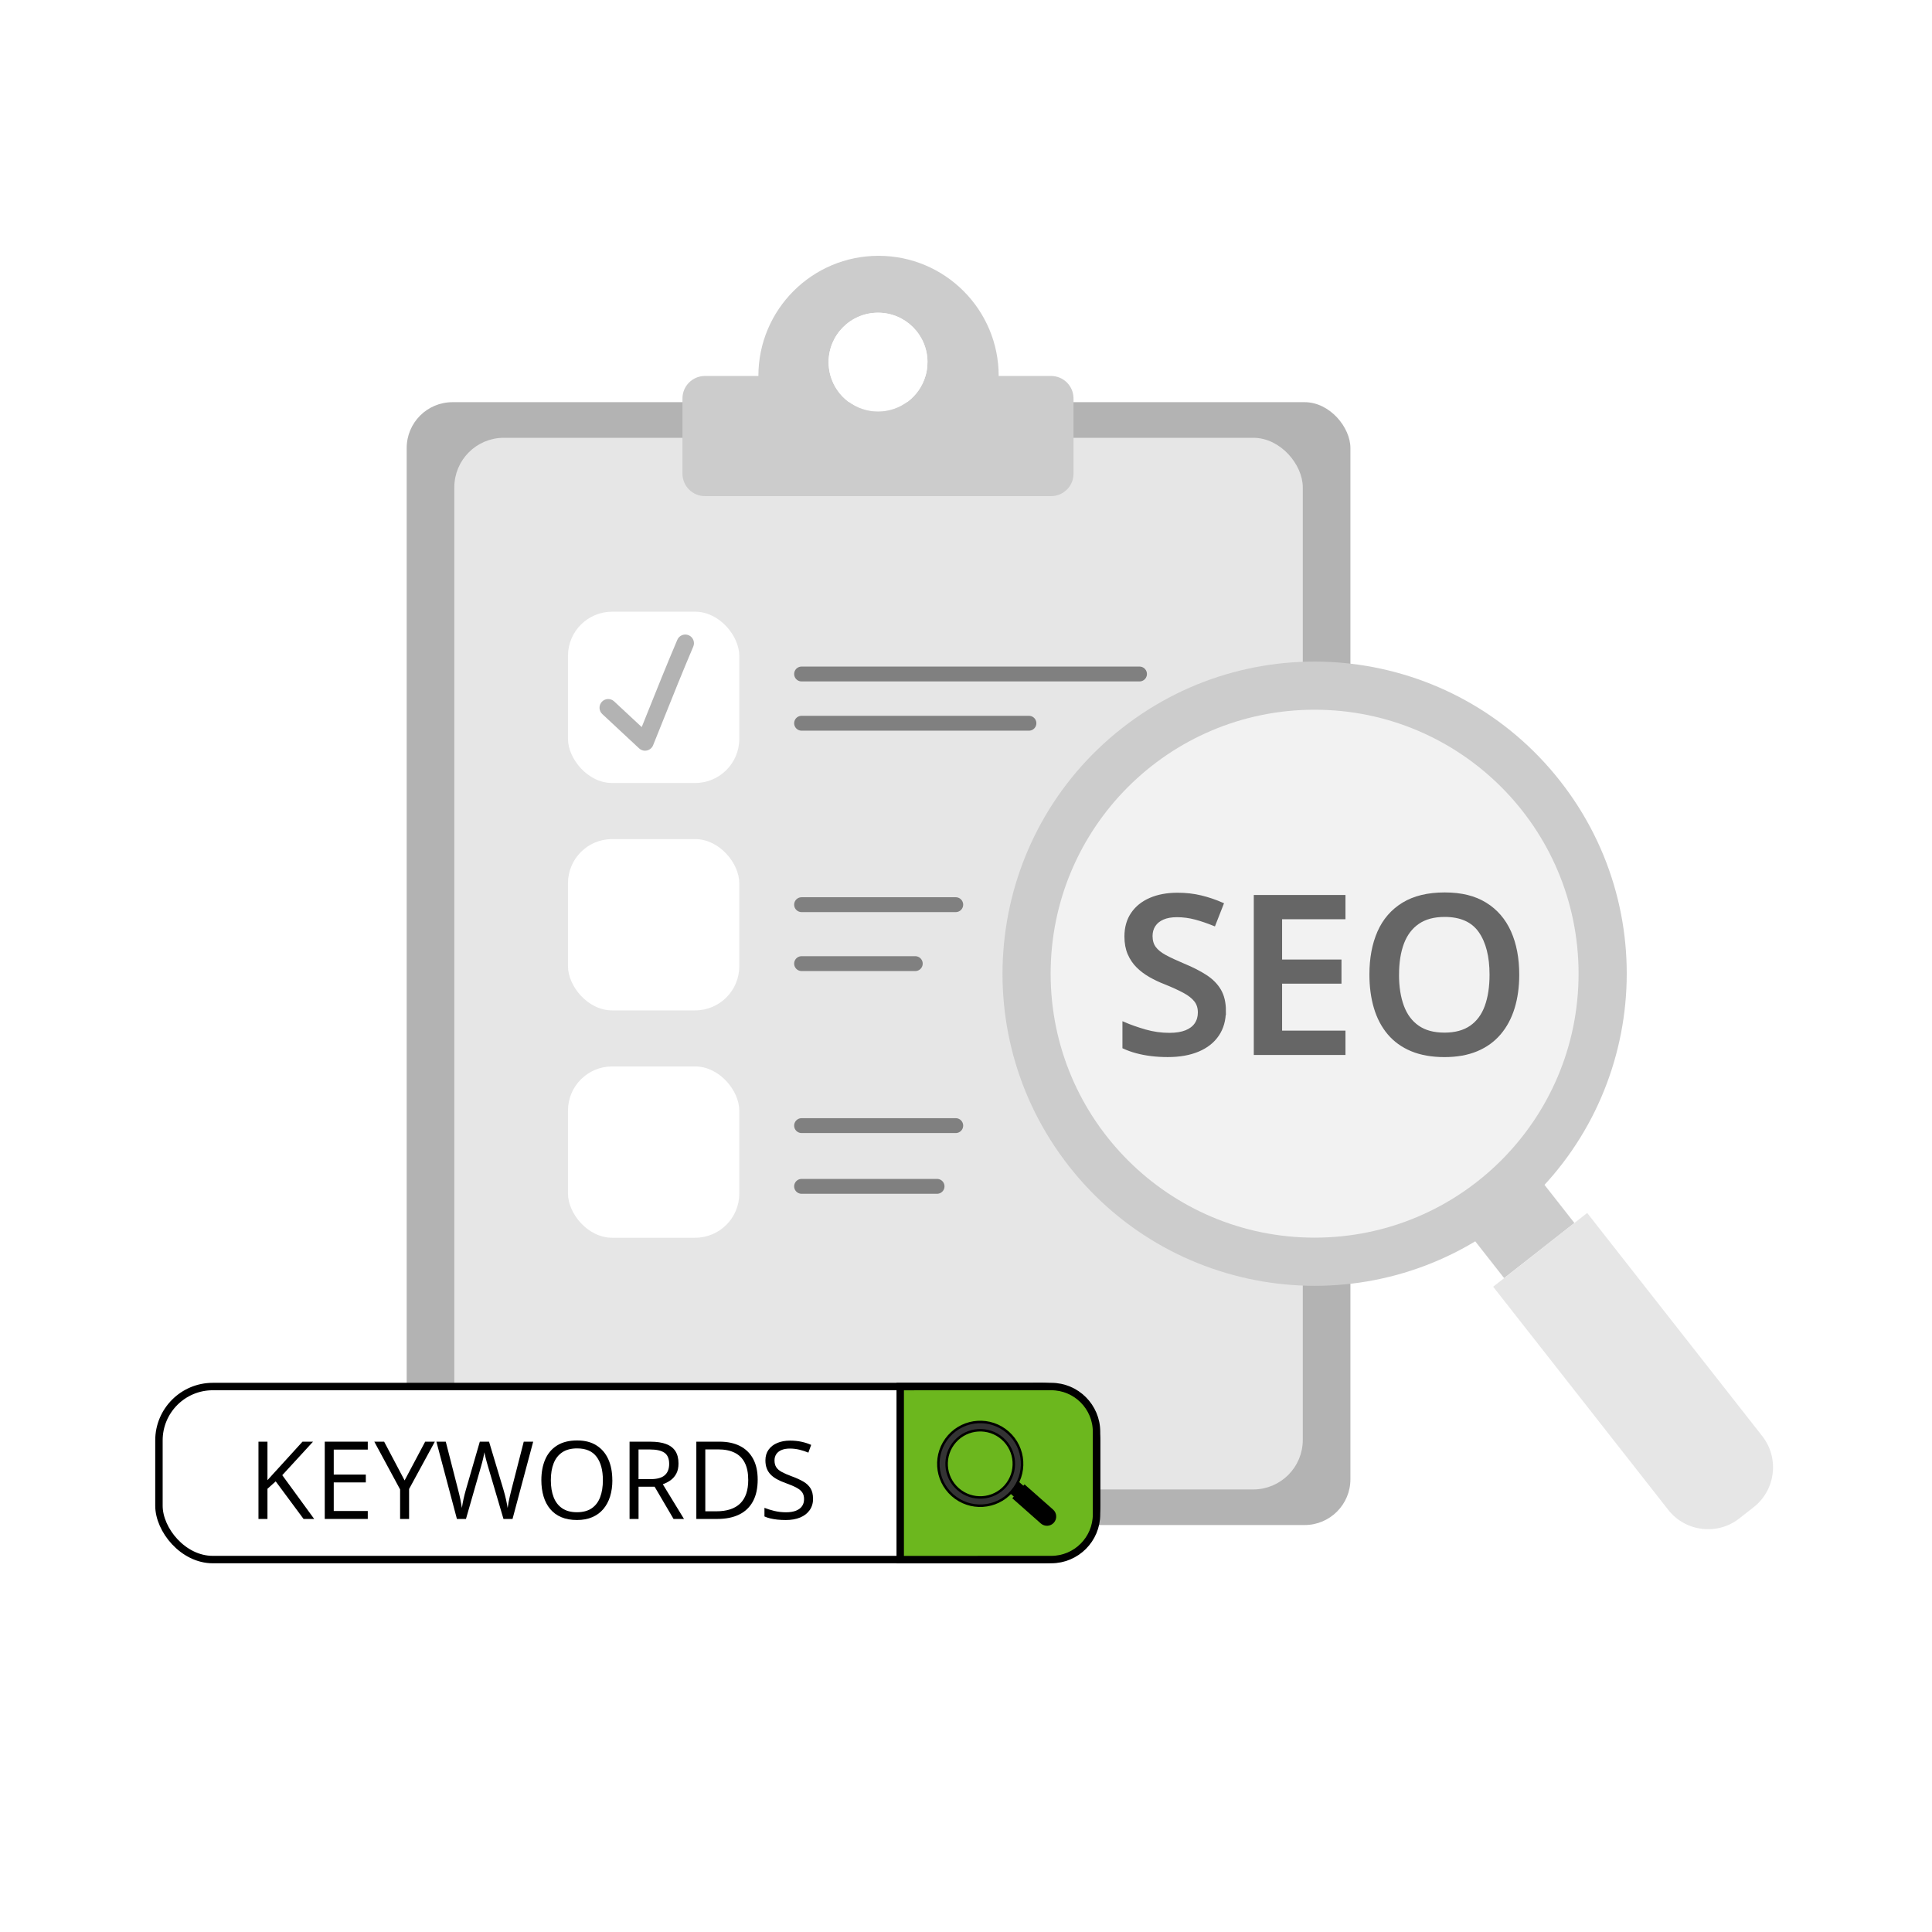 <?xml version="1.0" encoding="UTF-8"?><svg id="Ebene_1" xmlns="http://www.w3.org/2000/svg" viewBox="0 0 780 780"><defs><style>.cls-1,.cls-2,.cls-3,.cls-4,.cls-5,.cls-6,.cls-7{stroke-miterlimit:10;}.cls-1,.cls-8{fill:#fff;}.cls-1,.cls-3,.cls-4,.cls-5{stroke:#000;}.cls-1,.cls-4,.cls-7{stroke-width:3px;}.cls-2{fill:none;stroke:gray;stroke-linecap:round;stroke-width:6px;}.cls-3{fill:#333;}.cls-4{fill:#6cb71e;}.cls-9{fill:#f2f2f2;}.cls-6{fill:#666;stroke:#666;}.cls-10{fill:#ccc;}.cls-11{fill:#b3b3b3;}.cls-7{stroke:#e6e6e6;}.cls-7,.cls-12{fill:#e6e6e6;}</style></defs><rect class="cls-11" x="164.19" y="162.37" width="381.01" height="453.33" rx="18.5" ry="18.5"/><rect class="cls-7" x="184.92" y="178.25" width="339.55" height="421.58" rx="18.5" ry="18.5"/><path class="cls-10" d="M629.87,315.32c-42.96-54.75-122.17-64.3-176.91-21.33-54.75,42.96-64.3,122.17-21.33,176.91,42.96,54.75,122.17,64.3,176.91,21.33,54.75-42.96,64.3-122.17,21.33-176.91ZM593.17,472.65c-43.93,34.48-107.49,26.81-141.97-17.12-34.48-43.93-26.81-107.49,17.12-141.97,43.93-34.48,107.49-26.81,141.97,17.12,34.48,43.93,26.81,107.49-17.12,141.97Z"/><rect class="cls-10" x="596.98" y="486.23" width="36.06" height="20.83" transform="translate(-175.41 485.62) rotate(-38.12)"/><path class="cls-12" d="M639.34,490.16h48.24v114.5c0,11.28-9.16,20.44-20.44,20.44h-7.36c-11.28,0-20.44-9.16-20.44-20.44v-114.5h0Z" transform="translate(-202.73 528.54) rotate(-38.12)"/><circle class="cls-9" cx="530.74" cy="393.1" r="106.57"/><path class="cls-6" d="M494.42,408.1c0,3.77-.92,7.02-2.76,9.74-1.84,2.73-4.48,4.81-7.92,6.26-3.44,1.45-7.53,2.17-12.29,2.17-2.32,0-4.54-.13-6.66-.39-2.12-.26-4.11-.65-5.98-1.15-1.87-.51-3.59-1.12-5.15-1.85v-9.83c2.61,1.13,5.51,2.15,8.7,3.07,3.19.91,6.44,1.37,9.74,1.37,2.7,0,4.93-.36,6.7-1.07,1.77-.71,3.09-1.72,3.98-3.04s1.33-2.86,1.33-4.63c0-1.88-.51-3.47-1.52-4.76-1.02-1.29-2.54-2.49-4.59-3.59-2.04-1.1-4.62-2.28-7.72-3.52-2.09-.81-4.07-1.75-5.96-2.83-1.88-1.07-3.57-2.33-5.04-3.78-1.48-1.45-2.65-3.18-3.52-5.18-.87-2-1.3-4.33-1.3-7,0-3.6.87-6.68,2.61-9.24,1.74-2.57,4.18-4.53,7.33-5.89,3.15-1.36,6.82-2.04,11.03-2.04,3.33,0,6.47.36,9.42,1.07,2.94.71,5.83,1.69,8.68,2.94l-3.31,8.44c-2.64-1.07-5.18-1.94-7.61-2.59-2.44-.65-4.93-.98-7.48-.98-2.2,0-4.07.33-5.61,1-1.54.67-2.71,1.61-3.5,2.83-.8,1.22-1.2,2.64-1.2,4.26,0,1.89.46,3.45,1.37,4.7.91,1.25,2.33,2.39,4.26,3.44,1.93,1.04,4.42,2.2,7.46,3.48,3.51,1.45,6.49,2.97,8.94,4.57s4.33,3.5,5.63,5.72,1.96,5,1.96,8.33Z"/><path class="cls-6" d="M542.7,425.42h-36.01v-63.59h36.01v8.79h-25.58v17.27h23.97v8.74h-23.97v19.96h25.58v8.83Z"/><path class="cls-6" d="M612.86,393.53c0,4.9-.62,9.36-1.85,13.37-1.23,4.02-3.08,7.47-5.54,10.37-2.47,2.9-5.55,5.13-9.26,6.68-3.71,1.55-8.06,2.33-13.05,2.33s-9.48-.78-13.22-2.33-6.84-3.78-9.29-6.68-4.28-6.36-5.48-10.4c-1.2-4.03-1.8-8.51-1.8-13.44,0-6.55,1.07-12.27,3.22-17.16,2.15-4.89,5.44-8.68,9.87-11.4,4.44-2.71,10.03-4.07,16.79-4.07s12.11,1.35,16.48,4.04c4.38,2.7,7.66,6.5,9.85,11.4,2.19,4.9,3.28,10.66,3.28,17.27ZM564.32,393.53c0,4.9.67,9.14,2,12.72,1.33,3.58,3.39,6.34,6.16,8.26,2.77,1.93,6.33,2.89,10.68,2.89s7.91-.96,10.68-2.89,4.8-4.68,6.09-8.26c1.29-3.58,1.94-7.82,1.94-12.72,0-7.42-1.48-13.25-4.44-17.49-2.96-4.23-7.68-6.35-14.18-6.35-4.35,0-7.92.96-10.72,2.89-2.8,1.93-4.86,4.67-6.2,8.22-1.33,3.55-2,7.79-2,12.72Z"/><rect class="cls-8" x="229.31" y="246.96" width="69.16" height="69.16" rx="17.82" ry="17.82"/><rect class="cls-8" x="229.31" y="338.76" width="69.16" height="69.16" rx="17.82" ry="17.82"/><rect class="cls-8" x="229.31" y="430.55" width="69.16" height="69.16" rx="17.82" ry="17.82"/><line class="cls-2" x1="323.62" y1="272.11" x2="460.05" y2="272.11"/><line class="cls-2" x1="323.62" y1="291.99" x2="415.41" y2="291.99"/><line class="cls-2" x1="323.62" y1="365.24" x2="385.86" y2="365.24"/><line class="cls-2" x1="323.62" y1="389.04" x2="369.52" y2="389.04"/><line class="cls-2" x1="323.62" y1="454.44" x2="385.86" y2="454.44"/><line class="cls-2" x1="323.62" y1="478.96" x2="378.32" y2="478.96"/><path class="cls-10" d="M424.34,151.79h-21.14c0-26.79-21.71-48.51-48.51-48.51s-48.51,21.71-48.51,48.51h-21.58c-5.01,0-9.07,4.06-9.07,9.07v30.37c0,5.01,4.06,9.07,9.07,9.07h139.74c5.01,0,9.07-4.06,9.07-9.07v-30.37c0-5.01-4.06-9.07-9.07-9.07ZM373.64,151.79c-2.42,8.31-10.08,14.38-19.16,14.38s-16.75-6.08-19.16-14.38c-.52-1.77-.79-3.64-.79-5.58,0-11.02,8.93-19.96,19.96-19.96s19.96,8.93,19.96,19.96c0,1.94-.27,3.81-.79,5.58Z"/><path class="cls-8" d="M374.43,146.21c0,1.94-.27,3.81-.79,5.58-2.42,8.31-10.08,14.38-19.16,14.38s-16.75-6.08-19.16-14.38c-.52-1.77-.79-3.64-.79-5.58,0-11.02,8.93-19.96,19.96-19.96s19.96,8.93,19.96,19.96Z"/><path class="cls-11" d="M260.41,303.08c-.88,0-1.73-.33-2.38-.94l-14.87-13.85c-1.42-1.32-1.49-3.53-.18-4.95,1.32-1.42,3.53-1.5,4.95-.18l11.15,10.38c.76-1.89,1.54-3.84,2.34-5.83,3.58-8.94,7.64-19.08,12.03-29.4.76-1.78,2.81-2.61,4.59-1.85,1.78.76,2.61,2.81,1.85,4.59-4.36,10.25-8.41,20.35-11.97,29.26-1.48,3.7-2.9,7.24-4.25,10.58-.43,1.07-1.36,1.85-2.49,2.1-.25.06-.5.08-.76.08Z"/><rect class="cls-1" x="64.17" y="559.78" width="378.53" height="69.86" rx="21.74" ry="21.74"/><path class="cls-4" d="M424.41,629.64l-60.97.02v-69.86l60.97-.02c10.1,0,18.29,8.19,18.29,18.29v33.28c0,10.1-8.19,18.29-18.29,18.29Z"/><rect class="cls-5" x="408.16" y="599.95" width="4.84" height="2.95" transform="translate(-312.01 511.06) rotate(-48.55)"/><path class="cls-5" d="M415.09,599.34h6.47v14.87c0,1.79-1.45,3.24-3.24,3.24h0c-1.79,0-3.24-1.45-3.24-3.24v-14.87h0Z" transform="translate(-314.6 519.22) rotate(-48.55)"/><path class="cls-3" d="M383.07,579.8c-6.18,7-5.52,17.69,1.48,23.87,7,6.18,17.69,5.52,23.87-1.48,6.18-7,5.52-17.69-1.48-23.87-7-6.18-17.69-5.52-23.87,1.48ZM404.73,580.82c5.62,4.96,6.15,13.54,1.19,19.16-4.96,5.62-13.54,6.15-19.16,1.19-5.62-4.96-6.15-13.54-1.19-19.16,4.96-5.62,13.54-6.15,19.16-1.19Z"/><path d="M126.84,613.24h-4.29l-11.24-15.17-3.33,2.99v12.18h-3.63v-31.2h3.63v15.55c.81-.92,1.64-1.85,2.5-2.76s1.7-1.85,2.54-2.78l9.11-10.01h4.25l-12.42,13.53,12.89,17.67Z"/><path d="M148.48,613.24h-17.37v-31.2h17.37v3.2h-13.74v10.09h12.95v3.16h-12.95v11.54h13.74v3.2Z"/><path d="M163.35,597.69l8.3-15.64h3.9l-10.39,19.1v12.1h-3.63v-11.93l-10.41-19.27h3.97l8.26,15.64Z"/><path d="M215.26,582.05l-8.34,31.2h-3.65l-6.19-21c-.19-.6-.36-1.2-.52-1.8-.16-.6-.32-1.18-.46-1.73-.14-.55-.26-1.03-.35-1.45-.09-.42-.16-.74-.2-.95-.03.21-.08.53-.16.94-.08.41-.18.89-.3,1.43-.12.54-.26,1.12-.43,1.73-.16.61-.34,1.23-.52,1.86l-6.02,20.97h-3.65l-8.28-31.2h3.78l5.01,19.57c.17.65.33,1.3.48,1.93.15.63.28,1.25.41,1.85.12.6.23,1.18.33,1.75.1.57.19,1.12.28,1.66.07-.55.16-1.13.28-1.74.11-.6.24-1.22.37-1.85.13-.63.28-1.26.45-1.9.16-.64.34-1.28.52-1.92l5.61-19.35h3.73l5.85,19.5c.2.67.38,1.33.55,1.98.17.65.32,1.29.46,1.91.13.62.26,1.21.36,1.77.11.56.2,1.09.29,1.59.1-.7.22-1.43.36-2.2.14-.77.31-1.57.5-2.41.19-.84.4-1.71.63-2.6l5.01-19.55h3.8Z"/><path d="M247.23,597.6c0,2.4-.31,4.59-.92,6.56-.61,1.97-1.52,3.66-2.72,5.08-1.2,1.42-2.69,2.51-4.47,3.28-1.78.77-3.84,1.15-6.19,1.15s-4.53-.38-6.33-1.15c-1.8-.77-3.29-1.86-4.48-3.29-1.19-1.42-2.08-3.12-2.67-5.1-.59-1.98-.89-4.17-.89-6.57,0-3.19.53-5.98,1.58-8.39,1.05-2.4,2.65-4.27,4.79-5.61,2.14-1.34,4.83-2.01,8.05-2.01s5.69.66,7.8,1.98,3.71,3.18,4.8,5.58c1.09,2.4,1.63,5.22,1.63,8.48ZM222.39,597.6c0,2.65.38,4.94,1.13,6.87.75,1.93,1.91,3.43,3.47,4.48,1.56,1.05,3.54,1.58,5.94,1.58s4.4-.53,5.94-1.58c1.54-1.05,2.68-2.55,3.42-4.48.74-1.93,1.11-4.22,1.11-6.87,0-4.03-.84-7.17-2.53-9.44-1.69-2.27-4.31-3.4-7.88-3.4-2.42,0-4.41.52-5.97,1.56-1.56,1.04-2.73,2.51-3.49,4.43-.76,1.91-1.14,4.2-1.14,6.86Z"/><path d="M262.59,582.05c2.56,0,4.68.32,6.35.95,1.67.63,2.92,1.6,3.75,2.89.82,1.29,1.24,2.94,1.24,4.95,0,1.65-.3,3.03-.9,4.13-.6,1.1-1.38,2-2.35,2.68-.97.68-2,1.21-3.09,1.58l8.56,14.02h-4.22l-7.64-13.02h-6.49v13.02h-3.63v-31.2h8.43ZM262.38,585.19h-4.59v11.97h4.95c2.55,0,4.42-.52,5.62-1.56,1.2-1.04,1.8-2.57,1.8-4.59,0-2.12-.64-3.62-1.91-4.5-1.27-.88-3.23-1.32-5.88-1.32Z"/><path d="M305.9,597.35c0,3.51-.64,6.45-1.92,8.8-1.28,2.35-3.13,4.13-5.56,5.31-2.43,1.19-5.37,1.78-8.82,1.78h-8.47v-31.2h9.41c3.17,0,5.9.58,8.19,1.74,2.29,1.16,4.06,2.87,5.3,5.14,1.24,2.27,1.87,5.07,1.87,8.42ZM302.08,597.48c0-2.8-.47-5.11-1.4-6.93-.93-1.82-2.3-3.18-4.1-4.06-1.8-.89-4-1.33-6.6-1.33h-5.23v24.99h4.42c4.3,0,7.52-1.06,9.68-3.18,2.16-2.12,3.23-5.28,3.23-9.47Z"/><path d="M328.27,604.95c0,1.85-.46,3.42-1.38,4.73-.92,1.3-2.2,2.29-3.85,2.98-1.65.68-3.59,1.02-5.83,1.02-1.18,0-2.3-.06-3.35-.17-1.05-.11-2.02-.28-2.9-.49-.88-.21-1.66-.48-2.33-.79v-3.48c1.07.44,2.37.85,3.9,1.23,1.54.38,3.14.57,4.82.57,1.56,0,2.89-.21,3.97-.63,1.08-.42,1.9-1.02,2.46-1.81.56-.79.84-1.74.84-2.85s-.23-1.96-.7-2.68c-.47-.72-1.25-1.37-2.34-1.96-1.09-.59-2.57-1.22-4.45-1.89-1.32-.47-2.49-.98-3.5-1.55-1.01-.56-1.86-1.2-2.54-1.91-.68-.71-1.2-1.54-1.55-2.48-.35-.94-.52-2.01-.52-3.22,0-1.66.42-3.09,1.27-4.28.85-1.19,2.02-2.1,3.52-2.73,1.5-.63,3.22-.95,5.17-.95,1.66,0,3.2.16,4.62.47,1.42.31,2.71.73,3.89,1.26l-1.13,3.12c-1.12-.47-2.31-.86-3.57-1.17-1.26-.31-2.56-.47-3.89-.47s-2.47.2-3.38.59c-.92.39-1.62.94-2.1,1.65-.48.71-.73,1.56-.73,2.54,0,1.1.23,2.01.69,2.73.46.73,1.2,1.37,2.22,1.93,1.02.56,2.36,1.15,4.04,1.76,1.84.67,3.39,1.38,4.67,2.12s2.25,1.66,2.92,2.73c.67,1.07,1,2.44,1,4.09Z"/></svg>